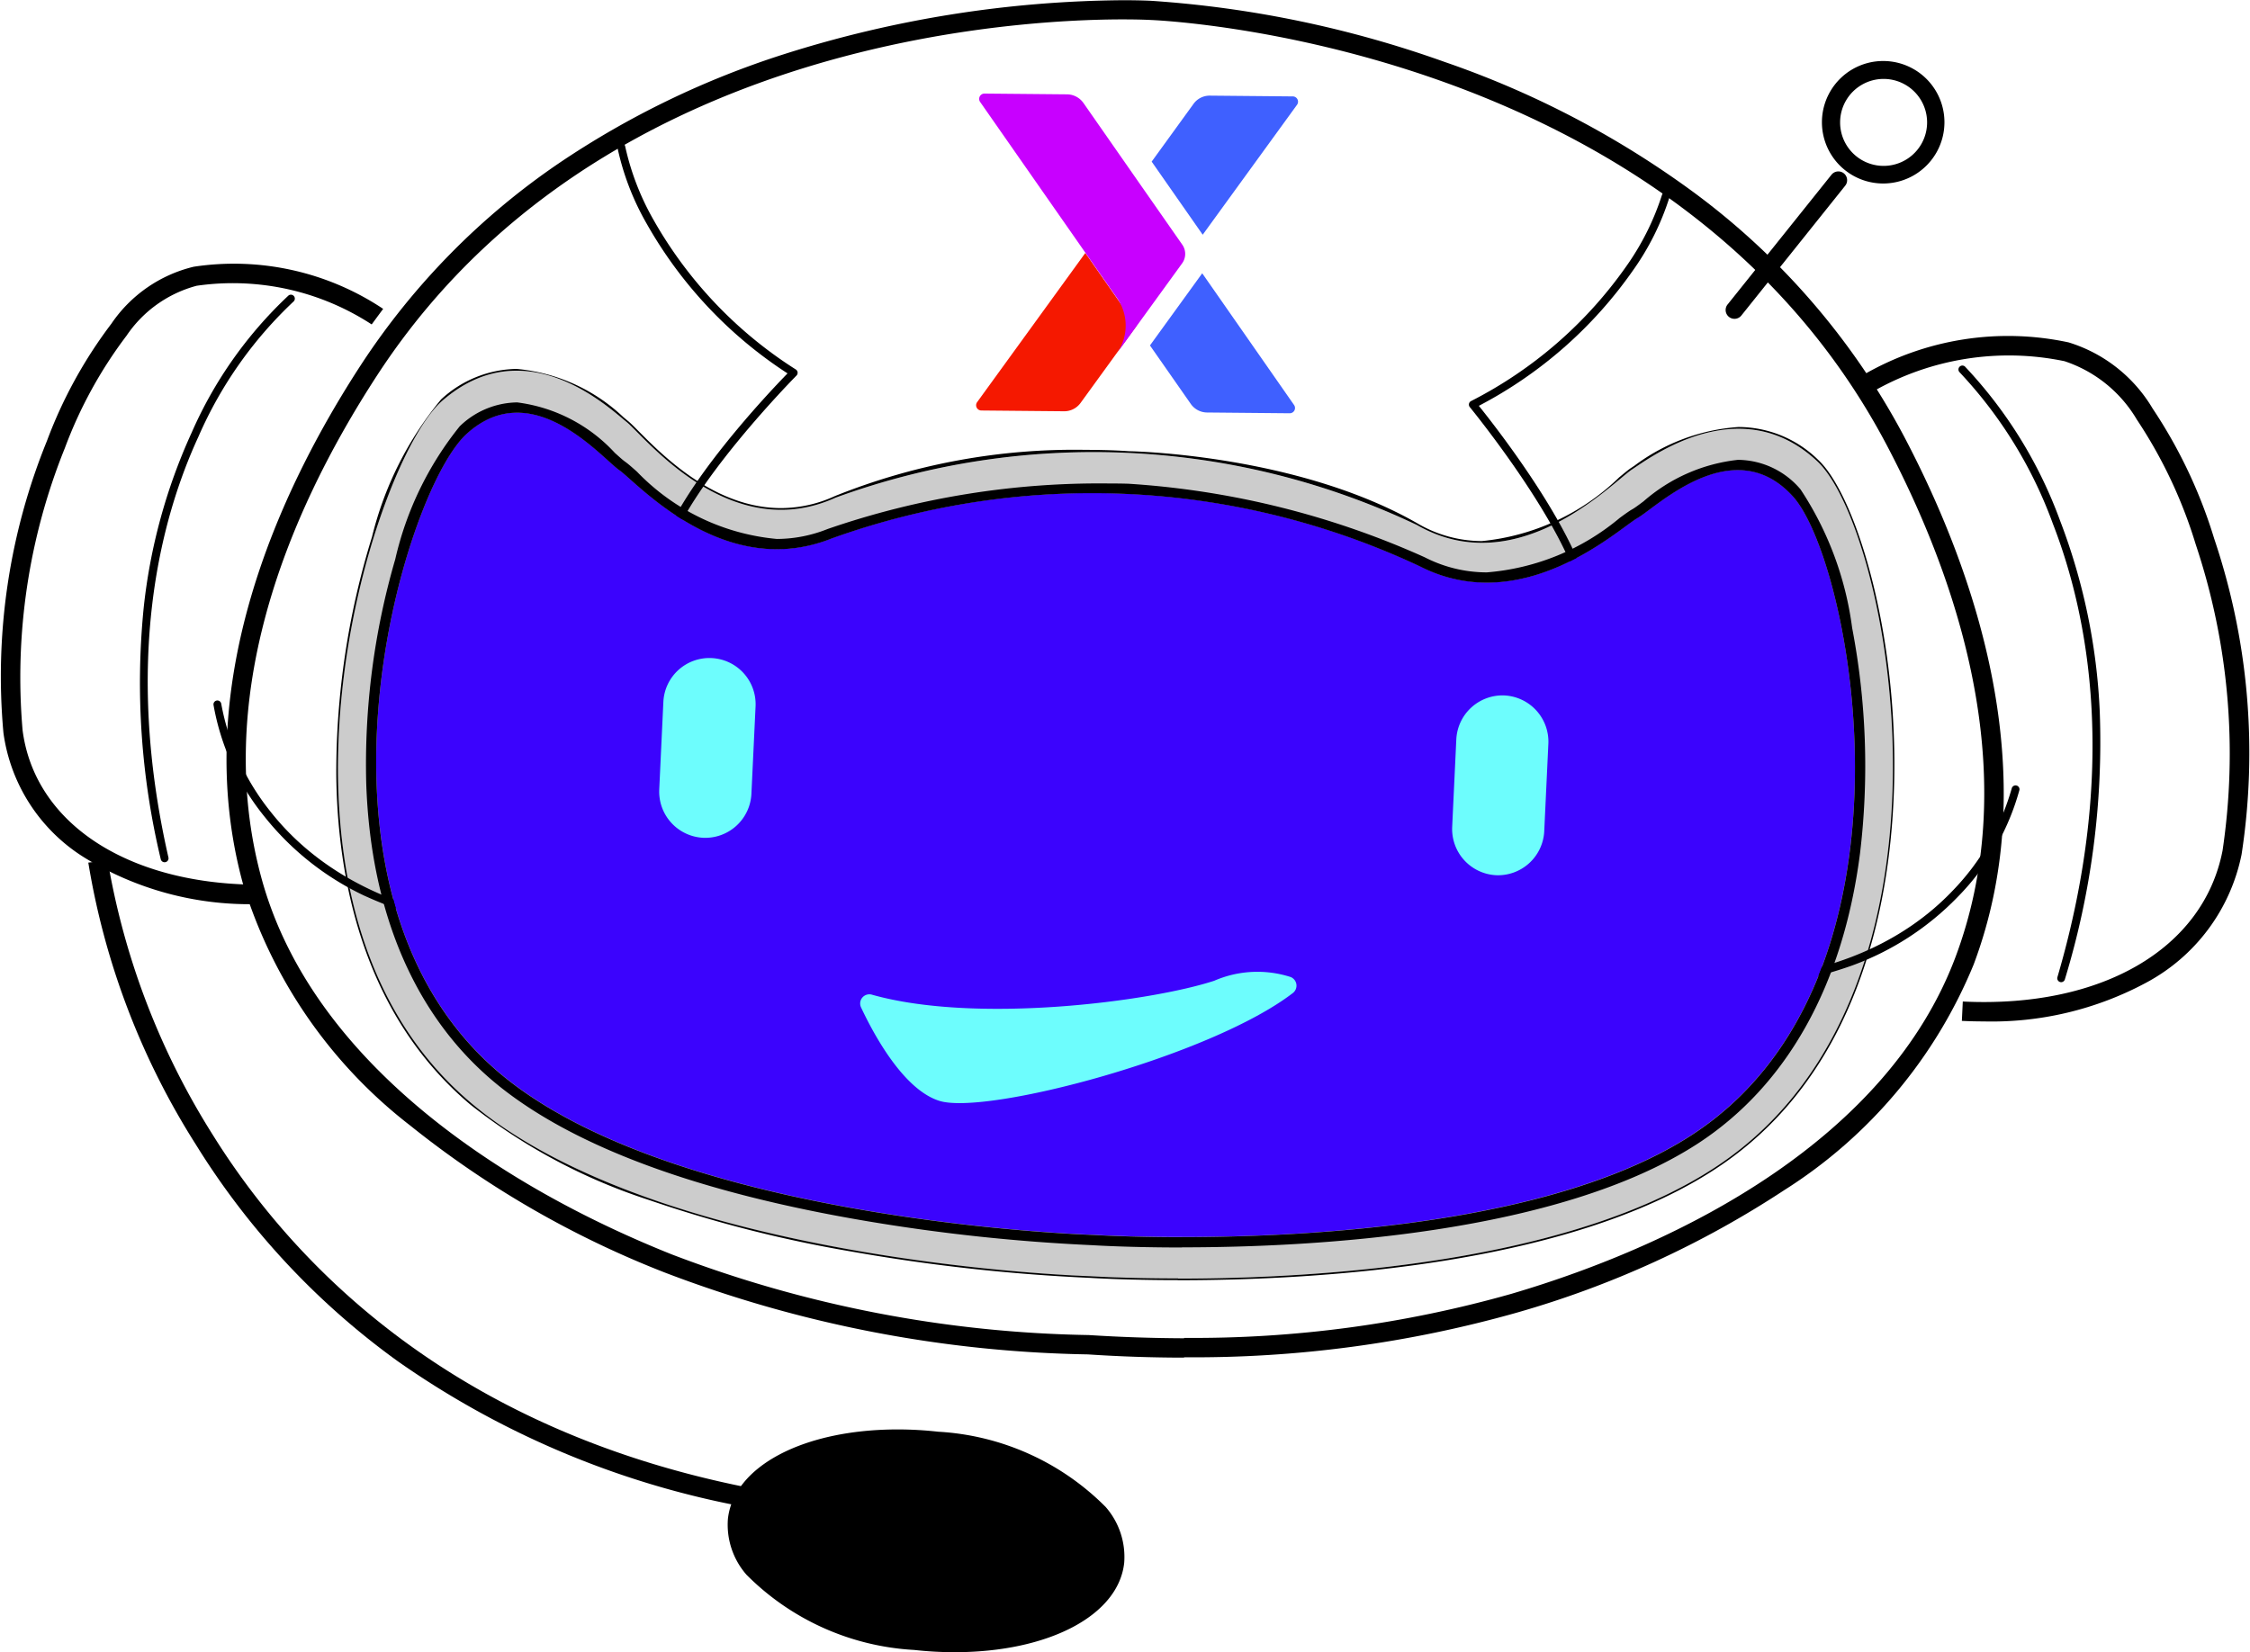 <?xml version="1.0" encoding="UTF-8"?>
<svg xmlns="http://www.w3.org/2000/svg" xmlns:xlink="http://www.w3.org/1999/xlink" width="69.786" height="51.257" viewBox="0 0 69.786 51.257">
  <defs>
    <radialGradient id="radial-gradient" cx="0.498" cy="0.516" r="0.72" gradientTransform="matrix(0.557, 0.047, -0.026, 0.999, -2.608, -0.026)" gradientUnits="objectBoundingBox">
      <stop offset="0" stop-color="#4198fd"></stop>
      <stop offset="1" stop-color="#3b03fd"></stop>
    </radialGradient>
    <filter id="Path_1791" x="19.652" y="19.63" width="4.57" height="7.157">
      <feOffset></feOffset>
      <feGaussianBlur stdDeviation="0.264" result="blur"></feGaussianBlur>
      <feFlood flood-color="#6dfdfd"></feFlood>
      <feComposite operator="in" in2="blur"></feComposite>
      <feComposite in="SourceGraphic"></feComposite>
    </filter>
    <filter id="Path_1792" x="44.251" y="20.787" width="4.57" height="7.16">
      <feOffset></feOffset>
      <feGaussianBlur stdDeviation="0.264" result="blur-2"></feGaussianBlur>
      <feFlood flood-color="#6dfdfd"></feFlood>
      <feComposite operator="in" in2="blur-2"></feComposite>
      <feComposite in="SourceGraphic"></feComposite>
    </filter>
    <filter id="Path_1793" x="25.887" y="29.364" width="15.118" height="5.652">
      <feOffset></feOffset>
      <feGaussianBlur stdDeviation="0.264" result="blur-3"></feGaussianBlur>
      <feFlood flood-color="#6dfdfd"></feFlood>
      <feComposite operator="in" in2="blur-3"></feComposite>
      <feComposite in="SourceGraphic"></feComposite>
    </filter>
    <linearGradient id="linear-gradient" x1="34.196" y1="-393.402" x2="34.645" y2="-393.79" gradientUnits="objectBoundingBox">
      <stop offset="0" stop-color="#f51800"></stop>
      <stop offset="0.1" stop-color="#f11905"></stop>
      <stop offset="0.224" stop-color="#e51d14"></stop>
      <stop offset="0.36" stop-color="#d2252d"></stop>
      <stop offset="0.505" stop-color="#b82f50"></stop>
      <stop offset="0.657" stop-color="#953b7d"></stop>
      <stop offset="0.815" stop-color="#6c4bb4"></stop>
      <stop offset="0.975" stop-color="#3b5df4"></stop>
      <stop offset="1" stop-color="#3461ff"></stop>
    </linearGradient>
  </defs>
  <g id="Group_66" data-name="Group 66" transform="translate(0.301 0.601)">
    <g id="Group_60" data-name="Group 60" transform="translate(0 7.879)">
      <path id="Path_1777" data-name="Path 1777" d="M1092.026,643.615a8.113,8.113,0,0,0-5.651-1.252c-3.273.507-6.367,8.7-5.652,14.129.406,3.1,3.5,5,7.488,5.049" transform="translate(-1080.619 -642.271)" fill="#fff"></path>
      <path id="Path_1777_-_Outline" data-name="Path 1777 - Outline" d="M1088.207,661.841a9.767,9.767,0,0,1-5.25-1.432,5.419,5.419,0,0,1-2.532-3.879,19.36,19.36,0,0,1,1.348-9.058,14.233,14.233,0,0,1,2-3.639,4.3,4.3,0,0,1,2.553-1.767,8.343,8.343,0,0,1,5.876,1.307l-.357.483.179-.242-.178.242a7.885,7.885,0,0,0-5.427-1.2,3.8,3.8,0,0,0-2.176,1.549,13.635,13.635,0,0,0-1.912,3.483,19.012,19.012,0,0,0-1.312,8.761c.374,2.858,3.2,4.737,7.193,4.788Z" transform="translate(-1080.619 -642.271)"></path>
      <path id="Path_1778" data-name="Path 1778" d="M1082.663,660.023a.122.122,0,0,1-.119-.095,23.5,23.5,0,0,1-.532-7.774,17.533,17.533,0,0,1,1.486-5.45,12.95,12.95,0,0,1,3.01-4.265.122.122,0,0,1,.155.188,12.717,12.717,0,0,0-2.95,4.192c-1.192,2.586-2.322,6.95-.931,13.055a.122.122,0,0,1-.119.149Z" transform="translate(-1077.859 -641.753)"></path>
    </g>
    <g id="Group_61" data-name="Group 61" transform="translate(57.647 10.121)">
      <path id="Path_1779" data-name="Path 1779" d="M1099.959,644.188a8.718,8.718,0,0,1,6.146-.972c3.478.757,6.259,9.756,5.136,15.529-.641,3.294-4.078,5.136-8.367,4.927" transform="translate(-1099.959 -643.023)" fill="#fff"></path>
      <path id="Path_1779_-_Outline" data-name="Path 1779 - Outline" d="M1103.535,663.989q-.334,0-.675-.017l.029-.6c4.3.209,7.463-1.629,8.057-4.684a20.463,20.463,0,0,0-.833-9.5,14.682,14.682,0,0,0-1.825-3.869,4.1,4.1,0,0,0-2.246-1.813,8.493,8.493,0,0,0-5.919.93l-.327-.5a8.947,8.947,0,0,1,6.374-1.013,4.6,4.6,0,0,1,2.609,2.055,15.278,15.278,0,0,1,1.906,4.03,20.787,20.787,0,0,1,.851,9.8,5.812,5.812,0,0,1-2.961,3.98A10.118,10.118,0,0,1,1103.535,663.989Z" transform="translate(-1099.959 -643.023)"></path>
      <path id="Path_1780" data-name="Path 1780" d="M1104.006,662.284a.122.122,0,0,1-.117-.156c1.893-6.462.967-11.221-.144-14.075a13.678,13.678,0,0,0-2.893-4.694.122.122,0,0,1,.166-.178,13.914,13.914,0,0,1,2.948,4.77,18.84,18.84,0,0,1,1.236,5.942,25.242,25.242,0,0,1-1.081,8.3A.122.122,0,0,1,1104.006,662.284Z" transform="translate(-1098.024 -642.535)"></path>
    </g>
    <g id="Group_63" data-name="Group 63" transform="translate(6.438)">
      <path id="Path_1781" data-name="Path 1781" d="M1109.22,680.437a38.04,38.04,0,0,0,13.106-1.27c5.4-1.589,11.675-4.859,13.774-10.439,1.982-5.279.408-11.067-2.123-15.881-6.644-12.629-22.835-13.2-22.835-13.2s-16.173-.954-23.977,11c-2.972,4.555-5.085,10.17-3.606,15.613,1.564,5.75,7.508,9.6,12.734,11.685A37.933,37.933,0,0,0,1109.22,680.437Z" transform="translate(-1082.191 -639.628)" fill="#fff"></path>
      <path id="Path_1781_-_Outline" data-name="Path 1781 - Outline" d="M1112.178,680.533a36.07,36.07,0,0,0,10.148-1.366c5.4-1.589,11.675-4.859,13.774-10.439,1.982-5.279.408-11.067-2.123-15.881-6.644-12.629-22.835-13.2-22.835-13.2s-16.173-.954-23.977,11c-2.972,4.555-5.085,10.17-3.606,15.613,1.564,5.75,7.508,9.6,12.734,11.685a37.933,37.933,0,0,0,12.927,2.5q1.475.094,2.958.1m0,.6h0c-.973,0-1.978-.033-2.986-.1a38.5,38.5,0,0,1-13.122-2.54,30.061,30.061,0,0,1-7.9-4.564,15.026,15.026,0,0,1-5.189-7.52c-1.657-6.1,1.088-12.122,3.683-16.1a22.341,22.341,0,0,1,6.132-6.236,27.238,27.238,0,0,1,6.98-3.379,35.515,35.515,0,0,1,10.512-1.672c.519,0,.83.016.883.019a33.683,33.683,0,0,1,9.1,1.9,28.936,28.936,0,0,1,7.7,4.031,22.517,22.517,0,0,1,6.543,7.593c2.209,4.2,4.376,10.454,2.153,16.372a15.028,15.028,0,0,1-5.874,7,30.124,30.124,0,0,1-8.292,3.8A36.732,36.732,0,0,1,1112.178,681.134Z" transform="translate(-1082.191 -639.628)"></path>
      <path id="Path_1782" data-name="Path 1782" d="M1107.367,671.381s13.243.867,19.6-3.529c7.9-5.458,5.234-19.622,2.945-21.759-2.373-2.218-5.151-.131-5.741.256s-3.535,3.523-6.674,1.723a23.359,23.359,0,0,0-18.025-.849c-3.3,1.5-5.931-1.9-6.483-2.343s-3.139-2.912-5.723-.659c-2.235,1.955-6.429,15.628.918,21.8C1094.1,671,1107.367,671.381,1107.367,671.381Z" transform="translate(-1080.291 -632.384)" fill="#ccc"></path>
      <path id="Path_1782_-_Outline" data-name="Path 1782 - Outline" d="M1110.092,671.45c4.218,0,12.317-.446,16.876-3.6,7.9-5.458,5.234-19.622,2.945-21.759-2.373-2.218-5.151-.131-5.741.256s-3.535,3.523-6.674,1.723a23.359,23.359,0,0,0-18.025-.849c-3.3,1.5-5.932-1.9-6.483-2.343s-3.139-2.912-5.723-.659c-2.235,1.955-6.429,15.628.918,21.8,5.917,4.975,19.181,5.356,19.181,5.356s1.061.069,2.725.069m0,.053v0c-1.647,0-2.718-.069-2.729-.07a57.144,57.144,0,0,1-7.378-.813,39.921,39.921,0,0,1-6.325-1.61,17.8,17.8,0,0,1-5.509-2.945c-3.39-2.849-4.138-7.14-4.168-10.237a24.754,24.754,0,0,1,1.108-7.383,10.676,10.676,0,0,1,2.141-4.263,3.519,3.519,0,0,1,2.342-.948,5.525,5.525,0,0,1,3.318,1.5l.13.108c.077.061.192.177.338.324.769.775,2.37,2.386,4.419,2.386a4.019,4.019,0,0,0,1.671-.374,19.928,19.928,0,0,1,7.777-1.433c.82,0,1.341.042,1.346.042.048,0,5.2.091,8.949,2.242a3.967,3.967,0,0,0,1.993.546,7.1,7.1,0,0,0,4.259-1.977c.159-.132.284-.236.366-.29l.108-.072a6.068,6.068,0,0,1,3.227-1.2,3.539,3.539,0,0,1,2.471,1.02c1.22,1.139,2.687,5.943,2.3,11.177-.248,3.379-1.36,7.972-5.254,10.664C1122.459,671.034,1114.458,671.5,1110.093,671.5Z" transform="translate(-1080.291 -632.384)"></path>
      <path id="Path_1783" data-name="Path 1783" d="M1088.282,653.742a.122.122,0,0,1-.118-.154c.544-1.995,3.383-4.993,3.975-5.6a13.373,13.373,0,0,1-4.362-4.633,8.152,8.152,0,0,1-.915-2.381.122.122,0,0,1,.24-.038,8.09,8.09,0,0,0,.895,2.314,13.185,13.185,0,0,0,4.4,4.617.122.122,0,0,1,.02.188c-.034.035-3.439,3.481-4.017,5.6A.122.122,0,0,1,1088.282,653.742Z" transform="translate(-1074.452 -637.005)"></path>
      <path id="Path_1784" data-name="Path 1784" d="M1092.854,653.9h0a13.455,13.455,0,0,1-5.532-1.215,8.716,8.716,0,0,1-3.071-2.435,7.6,7.6,0,0,1-1.589-3.477.122.122,0,0,1,.106-.135.123.123,0,0,1,.135.106,7.5,7.5,0,0,0,1.546,3.365c1.226,1.548,3.68,3.419,8.411,3.547a.122.122,0,0,1,0,.243Z" transform="translate(-1082.779 -625.507)"></path>
      <path id="Path_1785" data-name="Path 1785" d="M1099.346,654.073a.122.122,0,0,1-.12-.1c-.377-2.164-3.446-5.918-3.477-5.956a.122.122,0,0,1,.037-.185,13.2,13.2,0,0,0,4.815-4.18,8.09,8.09,0,0,0,1.109-2.217.122.122,0,0,1,.236.061,8.143,8.143,0,0,1-1.136,2.282,13.388,13.388,0,0,1-4.78,4.2c.533.663,3.08,3.918,3.435,5.953a.122.122,0,0,1-.1.141Z" transform="translate(-1056.901 -635.989)"></path>
      <path id="Path_1786" data-name="Path 1786" d="M1099.088,653.842q-.582,0-1.19-.041a.122.122,0,0,1,.016-.243c4.721.317,7.341-1.316,8.706-2.742a7.5,7.5,0,0,0,1.855-3.2.122.122,0,0,1,.238.052,7.6,7.6,0,0,1-1.908,3.312,8.715,8.715,0,0,1-3.286,2.136A12.619,12.619,0,0,1,1099.088,653.842Z" transform="translate(-1052.817 -623.762)"></path>
      <path id="Path_1787" data-name="Path 1787" d="M1092.63,650.19a2.525,2.525,0,1,1-2.4-2.641A2.524,2.524,0,0,1,1092.63,650.19Z" transform="translate(-1073.264 -623.945)" fill="#6dfdfd"></path>
      <path id="Path_1788" data-name="Path 1788" d="M1099.913,650.533a2.526,2.526,0,1,1-2.406-2.641A2.525,2.525,0,0,1,1099.913,650.533Z" transform="translate(-1058.842 -623.265)" fill="#6dfdfd"></path>
      <g id="Group_62" data-name="Group 62" transform="translate(47.056 1.847)">
        <path id="Path_1789" data-name="Path 1789" d="M1102.373,641.659a1.349,1.349,0,1,1-1.285-1.41A1.35,1.35,0,0,1,1102.373,641.659Z" transform="translate(-1096.366 -640.247)" fill="#fff"></path>
        <path id="Path_1789_-_Outline" data-name="Path 1789 - Outline" d="M1101.026,642.945a1.349,1.349,0,1,0-.066,0l.066,0m0,.546-.092,0a1.9,1.9,0,1,1,.092,0Z" transform="translate(-1096.366 -640.247)"></path>
        <path id="Line_6" data-name="Line 6" d="M0,4.3a.272.272,0,0,1-.17-.06.273.273,0,0,1-.043-.384L3.01-.17a.273.273,0,0,1,.384-.043A.273.273,0,0,1,3.436.17L.213,4.2A.272.272,0,0,1,0,4.3Z" transform="translate(0 3.143)"></path>
      </g>
      <path id="Path_1790" data-name="Path 1790" d="M1106.679,669.228s12.546.808,18.558-3.1c7.467-4.85,4.975-17.792,3.133-19.816s-4.217.331-4.814.674-3.559,3.124-6.751,1.5a23.906,23.906,0,0,0-18.257-.861c-3.329,1.32-6.018-1.732-6.578-2.125s-2.707-2.966-4.731-1.124-5.72,14.492,1.255,20.022C1094.112,668.853,1106.679,669.228,1106.679,669.228Z" transform="translate(-1079.504 -631.522)" fill="url(#radial-gradient)"></path>
      <path id="Path_1790_-_Outline" data-name="Path 1790 - Outline" d="M1109.425,669.3c4.038,0,11.559-.4,15.812-3.166,7.467-4.85,4.975-17.792,3.133-19.816s-4.217.331-4.814.674-3.559,3.123-6.751,1.5a23.906,23.906,0,0,0-18.257-.861c-3.329,1.32-6.018-1.732-6.578-2.125s-2.707-2.966-4.731-1.124-5.72,14.492,1.255,20.022c5.619,4.453,18.185,4.829,18.185,4.829s1.075.069,2.746.069m0,.32v0c-1.6,0-2.675-.064-2.761-.07a57.907,57.907,0,0,1-7.024-.749c-5.155-.872-8.972-2.268-11.345-4.149-2.588-2.052-4.031-5.313-4.171-9.43a22.768,22.768,0,0,1,.9-6.953,10.181,10.181,0,0,1,2-4.125,2.605,2.605,0,0,1,1.781-.741,4.965,4.965,0,0,1,3.029,1.565c.135.122.252.227.32.275.09.063.206.166.367.309a6.884,6.884,0,0,0,4.338,2.087,4.248,4.248,0,0,0,1.571-.307,25.836,25.836,0,0,1,8.737-1.414c.38,0,.6.008.607.009h.005a26.477,26.477,0,0,1,9.171,2.279,4.223,4.223,0,0,0,1.931.47,7.32,7.32,0,0,0,4.121-1.689c.174-.127.3-.219.4-.274.07-.04.195-.133.339-.241a5.322,5.322,0,0,1,2.927-1.287,2.565,2.565,0,0,1,1.943.917,10.181,10.181,0,0,1,1.6,4.295,22.766,22.766,0,0,1,.243,7.007c-.527,4.087-2.27,7.2-5.041,9C1121.1,669.2,1113.545,669.618,1109.425,669.618Z" transform="translate(-1079.504 -631.522)"></path>
      <g transform="matrix(1, 0, 0, 1, -6.74, -0.6)" filter="url(#Path_1791)">
        <path id="Path_1791-2" data-name="Path 1791" d="M1088.737,651.85h0a1.435,1.435,0,0,1-1.359-1.5l.128-2.716a1.429,1.429,0,0,1,1.5-1.359h0a1.433,1.433,0,0,1,1.36,1.493l-.129,2.715A1.434,1.434,0,0,1,1088.737,651.85Z" transform="translate(-1066.93 -625.86)" fill="#6dfdfd"></path>
      </g>
      <g transform="matrix(1, 0, 0, 1, -6.74, -0.6)" filter="url(#Path_1792)">
        <path id="Path_1792-2" data-name="Path 1792" d="M1096.991,652.241h0a1.435,1.435,0,0,1-1.359-1.5l.128-2.715a1.434,1.434,0,0,1,1.493-1.362h0a1.436,1.436,0,0,1,1.362,1.5l-.128,2.715A1.436,1.436,0,0,1,1096.991,652.241Z" transform="translate(-1050.59 -625.09)" fill="#6dfdfd"></path>
      </g>
      <g transform="matrix(1, 0, 0, 1, -6.74, -0.6)" filter="url(#Path_1793)">
        <path id="Path_1793-2" data-name="Path 1793" d="M1089.84,650.249a.285.285,0,0,0-.343.393c.426.906,1.338,2.56,2.432,2.9,1.457.453,8.406-1.38,10.963-3.347a.289.289,0,0,0-.069-.495,3.367,3.367,0,0,0-2.373.116C1098.469,650.464,1093.077,651.161,1089.84,650.249Z" transform="translate(-1062.79 -619.39)" fill="#6dfdfd"></path>
      </g>
    </g>
    <g id="Group_65" data-name="Group 65" transform="translate(29.975 2.301)">
      <g id="Group_64" data-name="Group 64" transform="translate(5.391 0.065)">
        <path id="Path_1794" data-name="Path 1794" d="M1096.88,640.446l-2.569-.024a.616.616,0,0,0-.507.253l-1.3,1.794,1.583,2.268,2.927-4.033A.164.164,0,0,0,1096.88,640.446Z" transform="translate(-1092.451 -640.422)" fill="#3f60ff"></path>
        <path id="Path_1795" data-name="Path 1795" d="M1092.484,644.51l1.267,1.815a.621.621,0,0,0,.5.265l2.569.024a.163.163,0,0,0,.134-.256l-2.849-4.087Z" transform="translate(-1092.484 -636.76)" fill="#3f60ff"></path>
      </g>
      <path id="Path_1796" data-name="Path 1796" d="M1090.838,646.947l2.569.024a.626.626,0,0,0,.506-.256l1.732-2.387-1.583-2.268-3.356,4.629A.163.163,0,0,0,1090.838,646.947Z" transform="translate(-1090.676 -637.114)" fill="url(#linear-gradient)"></path>
      <path id="Path_1797" data-name="Path 1797" d="M1097.007,645.083l-1.377-1.973-1.687-2.42a.63.63,0,0,0-.5-.265l-2.569-.024a.165.165,0,0,0-.134.259l3.27,4.686.945,1.353h0a1.506,1.506,0,0,1,.3.912,1.486,1.486,0,0,1-.265.835l.605-.832h0l1.413-1.949A.5.5,0,0,0,1097.007,645.083Z" transform="translate(-1090.617 -640.4)" fill="#c800ff"></path>
    </g>
    <path id="Path_1798" data-name="Path 1798" d="M1102.029,668.492a27.443,27.443,0,0,1-11.19-4.594,23.587,23.587,0,0,1-6.269-6.732,23.323,23.323,0,0,1-3.331-8.739l.6-.07h0a23.187,23.187,0,0,0,3.259,8.514c2.531,4.065,7.542,9.279,17.043,11.029Z" transform="translate(-1078.801 -622.267)"></path>
    <path id="Path_1799" data-name="Path 1799" d="M1099.894,658.209c-.188,1.7-2.96,2.8-6.188,2.438s-5.7-2.03-5.505-3.735,2.96-2.8,6.191-2.438S1100.085,656.5,1099.894,658.209Z" transform="translate(-1065.622 -610.359)"></path>
    <path id="Path_1799_-_Outline" data-name="Path 1799 - Outline" d="M1094.921,661.015a11.371,11.371,0,0,1-1.247-.07,7.951,7.951,0,0,1-5.2-2.333,2.355,2.355,0,0,1-.576-1.734c.18-1.633,2.346-2.774,5.269-2.774a11.357,11.357,0,0,1,1.254.071,7.946,7.946,0,0,1,5.192,2.333,2.355,2.355,0,0,1,.576,1.735C1100.013,659.875,1097.845,661.015,1094.921,661.015Zm-1.749-6.31a7.6,7.6,0,0,0-3.3.665,2.189,2.189,0,0,0-1.376,1.574,1.749,1.749,0,0,0,.448,1.293,7.357,7.357,0,0,0,4.792,2.111,10.774,10.774,0,0,0,1.181.066,7.615,7.615,0,0,0,3.3-.664,2.188,2.188,0,0,0,1.377-1.574,1.75,1.75,0,0,0-.448-1.293,7.352,7.352,0,0,0-4.789-2.111A10.758,10.758,0,0,0,1093.171,654.706Z" transform="translate(-1065.622 -610.359)"></path>
  </g>
</svg>
